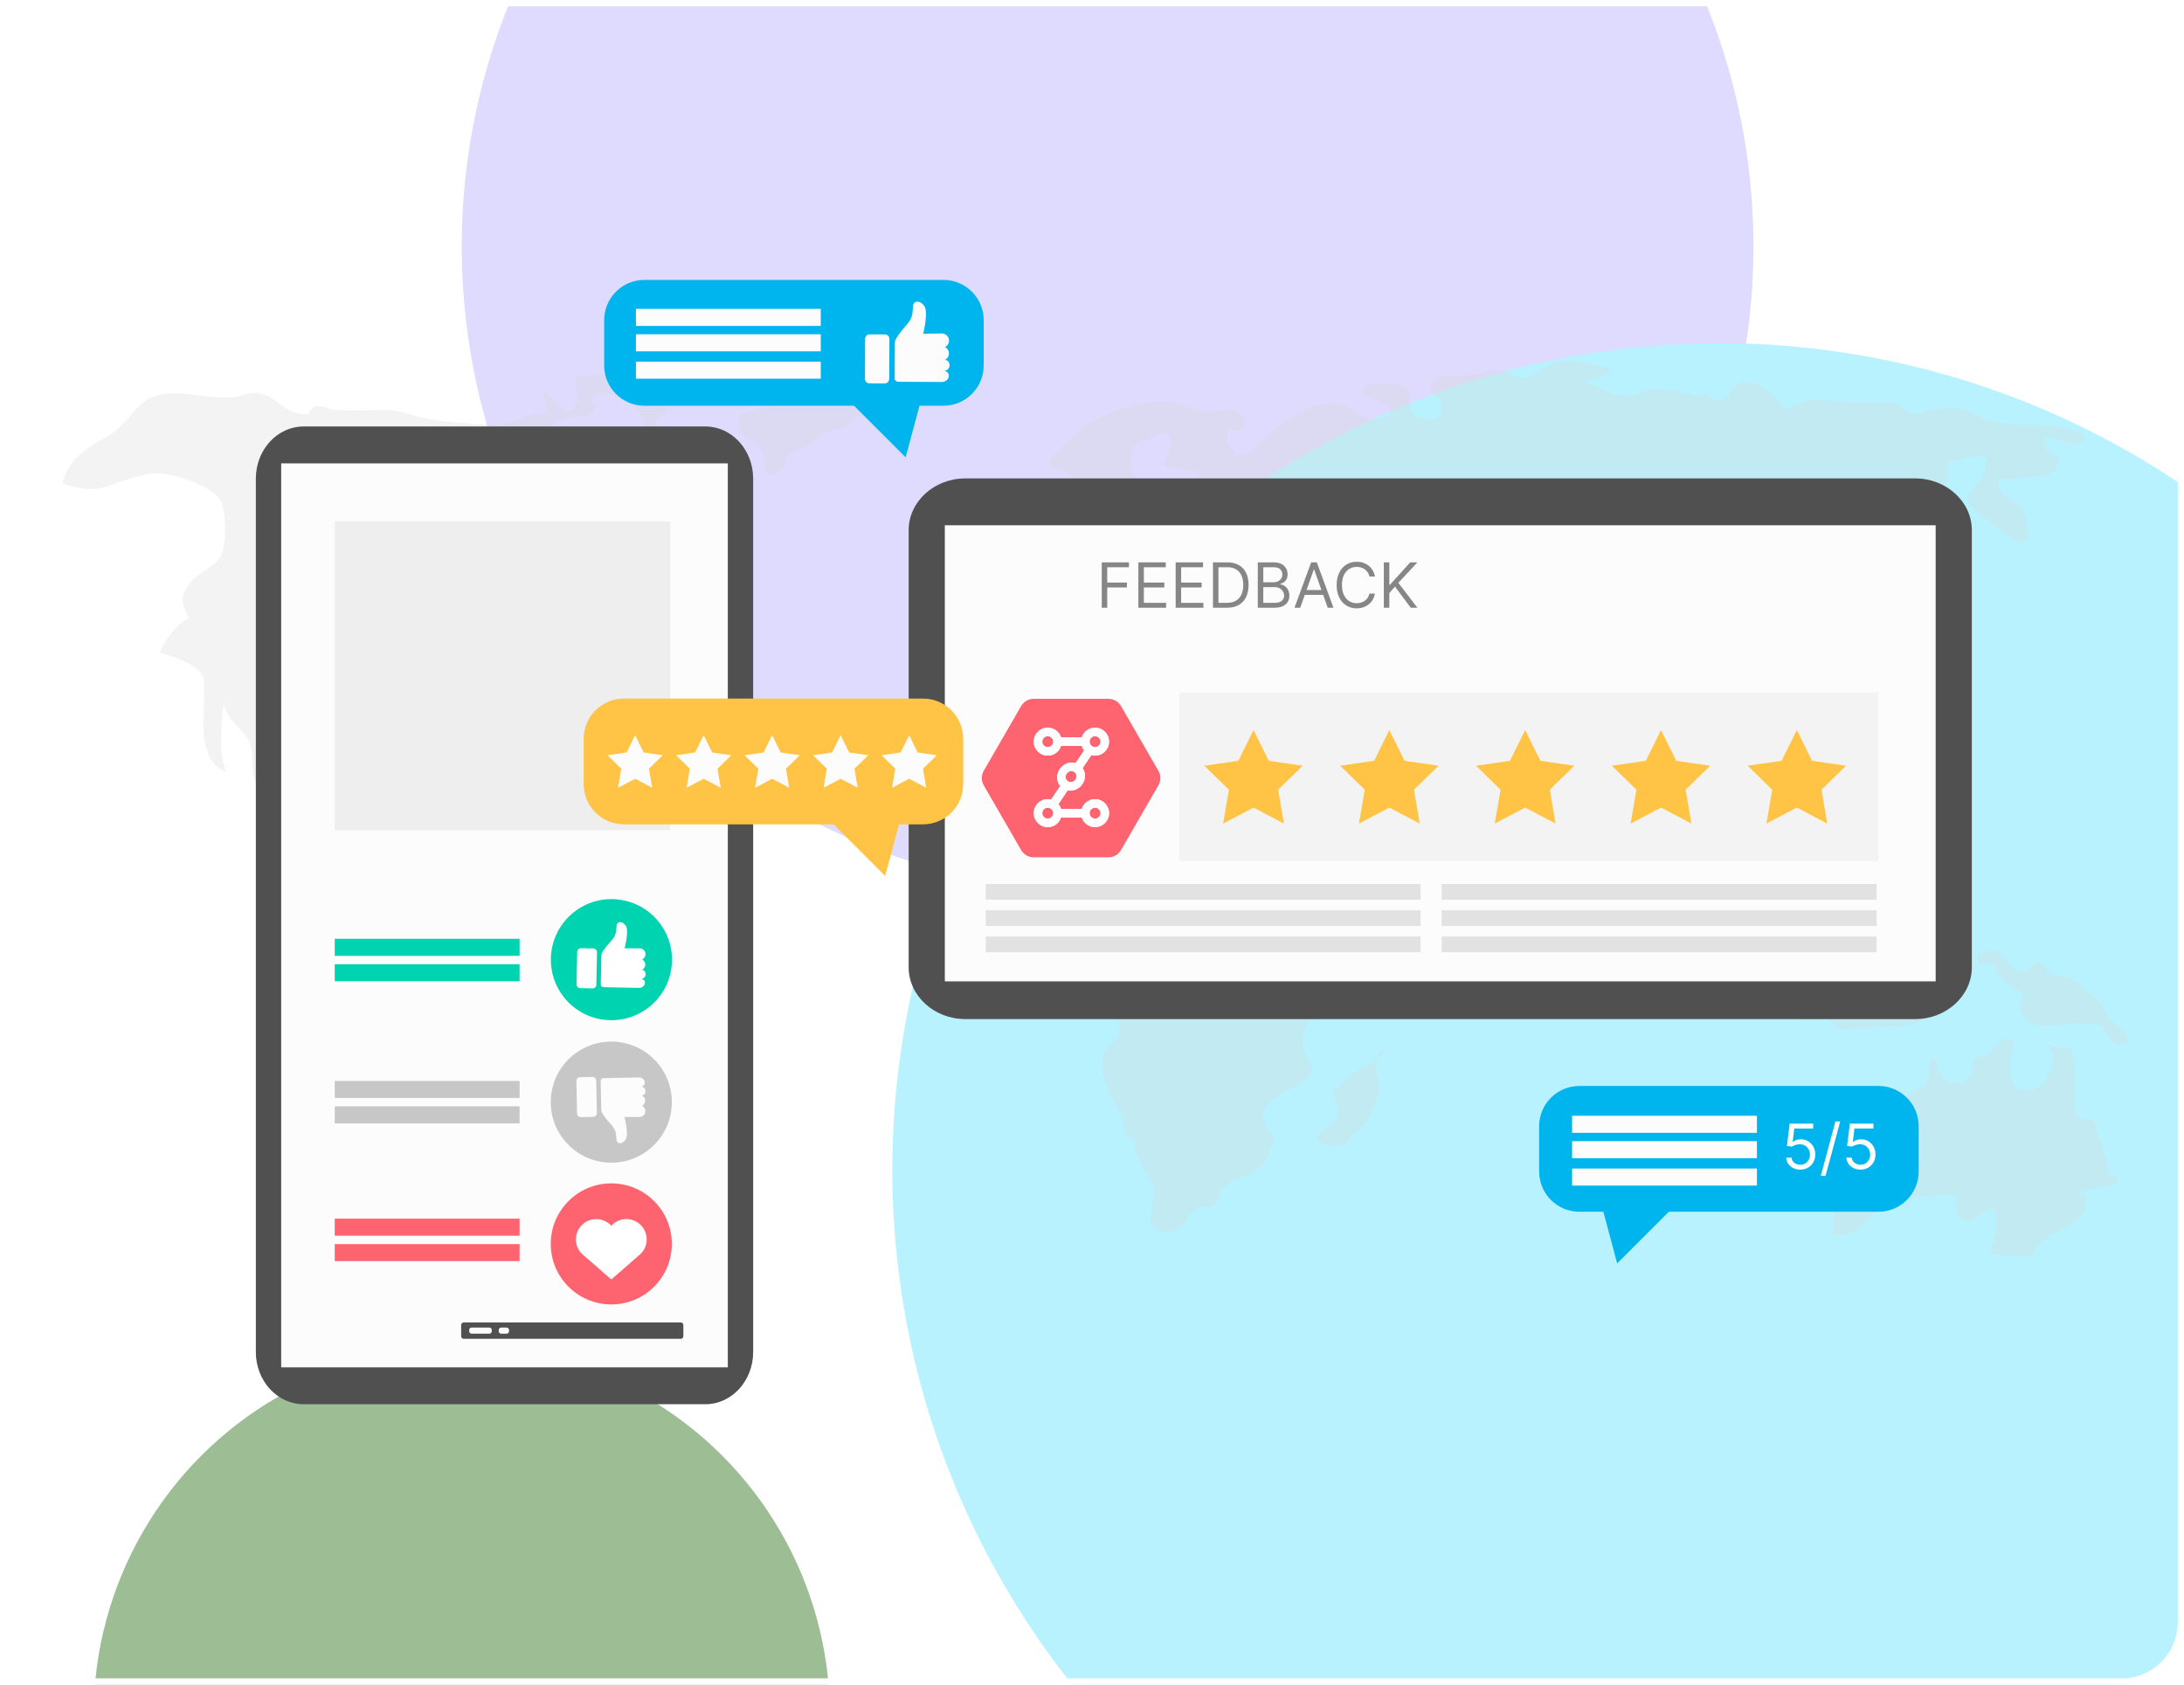 <svg width="350" height="270" viewBox="0 0 350 270" fill="none" xmlns="http://www.w3.org/2000/svg">
<g clip-path="url(#clip0_6351_3876)">
<g filter="url(#filter0_f_6351_3876)">
<circle cx="177.5" cy="39.5" r="103.5" fill="#DEDBFF"/>
</g>
<g filter="url(#filter1_f_6351_3876)">
<circle cx="275.5" cy="187.5" r="132.5" fill="#B8F2FF"/>
</g>
<g filter="url(#filter2_f_6351_3876)">
<circle cx="74" cy="275" r="59" fill="#9DBD95"/>
</g>
<g opacity="0.3">
<path d="M67.2 143.325C66.292 143.049 63.677 138.067 63.539 136.911C63.264 134.516 65.135 132.892 65.163 130.497C63.787 130.305 62.273 130.415 60.841 130.332C60.291 128.102 60.621 126.038 58.392 125.295C56.052 124.524 56.079 126.726 53.657 126.313C50.271 125.735 51.565 118.606 51.675 115.853C55.143 116.569 55.832 112.22 58.749 111.752C60.621 111.421 61.447 113.376 63.154 113.458C64.668 113.568 67.172 111.697 68.494 111.119C69.32 112.522 69.347 114.091 69.925 115.468C70.586 117.092 71.907 117.505 71.99 119.542C71.962 117.037 72.953 114.009 74.054 111.119C77.22 110.32 79.835 108.173 80.77 105.283C81.321 103.631 80.605 102.916 81.679 101.429C82.45 100.328 84.211 99.805 85.175 98.814C88.203 95.704 87.983 95.649 92.277 95.181C94.837 94.906 96.874 94.052 98.966 92.428C97.424 92.456 92.882 92.868 92.249 91.355C91.148 88.684 95.442 87.253 97.011 87.033C102.241 86.317 104.498 87.446 108.6 83.62C107.031 82.849 103.92 82.821 103.094 81.362C102.269 79.931 103.177 77.206 102.324 75.554C98.388 76.848 99.791 74.563 97.039 73.132C94.616 71.866 91.231 74.096 90.597 75.995C89.469 79.27 91.588 80.702 88.808 83.675C86.744 85.849 83.385 87.804 80.66 89.015C79.394 86.648 79.642 84.941 78.321 83.042C77.385 81.72 76.642 82.326 76.036 80.592C75.513 79.188 76.008 76.71 76.064 75.252C79.394 74.068 83.496 71.948 86.193 69.829C87.9 68.48 88.891 67.654 90.845 67.049C92.855 66.443 94.561 67.462 95.635 65.067C95.433 65.03 95.24 64.993 95.057 64.957C94.561 60.938 101.801 64.213 102.792 66.801C103.039 67.517 103.315 68.232 103.122 69.086C102.929 69.884 101.498 70.71 101.498 70.765C101.443 73.242 103.865 73.27 106.233 74.233C106.921 72.774 105.847 71.783 104.498 71.178C105.847 70.957 106.838 70.104 106.783 68.783C105.737 68.673 105.517 68.04 104.719 67.627C105.352 67.352 105.93 66.498 106.783 66.305C106.921 64.764 106.976 63.14 106.453 61.681C103.562 61.516 102.324 61.268 100.012 60.36C96.681 59.038 95.772 60.442 92.304 60.332C92.249 61.709 92.166 63.112 92.607 64.324L92.277 64.681C90.487 68.205 88.781 62.947 86.936 62.672C87.102 63.993 87.68 65.012 87.762 66.305C84.156 66.058 81.734 68.343 78.045 68.067C75.155 67.874 71.246 67.682 68.494 67.104C65.356 66.471 64.062 65.507 60.786 65.7C58.502 65.81 56.052 65.838 53.767 65.7C52.556 65.645 51.895 64.957 50.712 65.094C49.748 65.177 49.721 66.361 48.95 66.388C45.564 66.471 44.546 63.333 41.105 62.975C39.673 62.81 38.82 63.525 37.471 63.663C33.618 64.048 29.021 62.424 25.332 63.305C21.864 64.158 20.818 67.764 17.432 69.774C14.184 71.673 10.936 73.49 10 77.426C16.331 79.711 17.129 77.371 23.653 75.967C26.626 75.334 32.709 77.371 34.911 79.628C36.37 81.142 36.37 86.95 35.407 89.097C34.664 90.722 31.526 91.823 30.397 93.529C28.718 96.007 29.048 96.53 30.287 99.09C28.498 99.612 26.158 102.998 25.608 104.567C27.204 105.145 29.213 105.641 30.672 106.604C33.095 108.173 32.709 108.834 32.682 112.165C32.627 116.156 31.801 121.909 36.315 123.781C34.911 121.028 35.545 115.991 35.792 112.825C37.251 117.285 40.527 116.872 40.389 121.661C40.252 126.671 42.839 128.928 47.408 130.745C51.29 132.259 55.859 131.24 59.768 133.498C62.741 135.232 61.97 136.718 62.796 139.498C63.401 141.563 65.025 144.453 67.2 143.325Z" fill="#D8D8D8"/>
<path d="M145.155 63.663C144.769 61.764 142.182 60.635 145.568 59.424C146.944 58.928 148.155 59.286 149.504 58.956C150.99 58.626 150.385 58.736 150.743 57.442C151.045 56.313 150.715 56.148 151.954 55.405C152.449 55.102 152.917 55.157 153.468 54.744C154.073 54.276 154.294 53.616 154.954 53.368L154.128 52.873C153.468 52.873 152.559 53.038 151.926 52.845C150.99 52.57 150.605 51.882 149.559 51.854C148.733 51.827 147.88 52.129 147.027 52.184C145.182 52.322 143.586 51.772 141.879 51.882C140.2 51.992 138.714 53.038 137.007 53.203C135.465 53.368 133.814 53.671 132.245 53.533C131.171 53.451 130.291 53.148 129.217 53.038C127.951 52.9 126.96 53.533 125.749 53.561C123.271 53.616 121.097 50.946 118.537 51.001C116.775 51.028 115.178 52.184 113.334 51.854C112.261 51.661 111.765 51.056 110.609 51.166C108.93 51.304 107.636 53.01 106.095 53.506C105.131 53.809 104.058 53.368 103.122 53.726C101.938 54.166 101.278 55.185 99.901 55.405C99.241 55.515 98.442 55.405 97.754 55.433C97.534 57.855 103.149 57.084 104.553 56.919C105.957 56.781 107.031 56.038 108.187 55.708C109.591 55.267 111.022 55.57 112.591 55.57C114.325 55.57 114.986 54.552 116.527 54.221C117.243 54.056 120.519 54.084 120.932 54.772C121.757 56.176 119.06 56.341 118.234 56.424C116.913 56.561 116.142 56.534 115.261 57.607C116.362 58.708 118.702 57.745 119.968 58.626C121.262 59.507 119.996 62.975 122.253 62.865C122.253 64.764 122.198 65.397 120.739 65.893C119.17 66.443 118.454 65.728 118.399 67.93C118.317 70.985 121.372 70.242 122.143 72.719C122.528 74.04 122.693 77.949 125.171 75.417C125.859 74.729 125.501 73.82 126.354 72.995C127.29 72.141 128.859 72.114 129.85 71.343C130.869 70.517 131.061 69.636 132.465 69.168C133.539 68.811 134.557 68.865 135.465 68.398C136.484 67.847 137.09 66.773 138.218 66.416C138.989 66.14 140.035 66.416 140.833 66.195C142.292 65.81 145.485 65.397 145.155 63.663Z" fill="#D8D8D8"/>
<path d="M117.271 157.281C115.206 156.482 112.921 156.978 111.683 155.161C111.242 154.555 110.967 152.601 110.279 152.408C110.059 152.326 108.49 153.069 108.077 153.124C106.398 153.427 103.975 154.473 102.351 154.087C102.076 151.72 102.599 149.133 102.461 146.683C101.553 146.628 100.342 146.903 99.461 146.655C97.919 146.242 98.085 144.839 96.791 143.985C95.91 143.38 94.671 143.6 93.57 143.022C92.332 142.416 91.423 141.095 90.295 140.517C88.973 139.856 87.542 139.361 86.138 138.452C84.707 137.517 83.275 137.186 81.486 136.828H80.468C79.311 137.902 80.33 138.7 80.688 139.581C80.963 140.297 81.761 142.636 80 142.609C78.623 142.581 79.614 140.902 79.257 140.049C79.091 139.636 78.293 139.278 78.128 138.838C77.935 138.37 78.1 137.517 78.045 137.049C77.467 136.994 76.889 136.994 76.311 137.021C76.229 140.159 74.082 140.187 71.356 140.599C71.054 141.783 72.045 141.838 72.21 142.636C72.54 144.233 71.081 144.536 70.668 145.692C70.283 146.82 71.054 146.71 71.164 147.839C71.329 149.518 69.842 150.069 68.631 150.922C67.365 151.83 65.989 152.656 65.438 154.28C64.75 156.317 65.521 156.455 66.952 157.336C69.237 158.794 68.163 160.749 68.301 163.226C68.824 163.419 69.237 163.694 69.787 163.777C70.035 164.905 71.136 165.401 71.742 166.172C72.568 167.245 72.98 168.594 73.228 170.135C75.017 170.328 79.587 169.117 80.302 170.245C80.908 171.154 79.945 172.338 80.165 173.108C80.633 174.732 82.67 174.072 84.184 174.374C83.578 175.31 82.835 175.888 81.679 175.806C81.431 177.347 82.505 178.063 82.78 179.384C82.092 179.742 79.89 181.201 79.724 181.862C79.394 183.293 81.871 184.312 81.431 186.046C78.596 186.293 79.89 189.266 79.807 190.973C80.936 191.606 82.202 191.799 83.33 192.404C83.385 194.083 83.441 195.79 83.523 197.442C83.578 198.488 83 201.185 83.578 202.039C83.853 202.424 84.762 202.231 85.065 202.672C85.285 202.919 85.147 203.222 85.34 203.553C85.808 204.296 85.34 204.406 86.055 205.066C86.716 205.672 87.267 205.177 87.597 206.085C87.762 206.58 87.404 207.874 87.212 208.315C86.799 209.333 85.147 210.792 85.698 212.003C85.918 212.499 87.432 213.269 87.9 213.682C88.533 214.233 89.221 214.921 89.772 215.582C90.845 216.958 91.671 219.325 93.901 219.298C96.323 219.27 96.158 216.655 96.378 214.921C95.194 215.114 95.249 214.618 94.616 214.233C93.295 213.379 93.047 213.049 91.148 212.994C90.763 211.453 93.323 210.544 93.873 209.361C95.112 206.553 91.616 208.122 90.487 205.947C92.029 204.488 93.24 205.507 95.057 205.589C98.828 205.727 95.222 203.58 95.552 201.736C97.727 201.571 101.388 200.084 100.947 197.304C98.332 197.166 96.048 198.378 96.24 195.102C98.47 194.992 100.094 196.286 102.186 195.295C104.746 194.056 105.737 190.175 106.893 187.752C107.691 186.046 108.132 182.357 110.059 181.614C112.096 180.843 114.793 182.412 116.692 181.063C116.032 179.192 114.6 177.733 114.848 175.613C115.068 173.466 116.417 171.732 116.885 169.695C117.243 167.988 117.601 166.942 118.482 165.456C119.06 164.465 120.298 162.373 120.436 161.272C120.711 159.428 118.674 157.859 117.271 157.281Z" fill="#D8D8D8"/>
<path fill-rule="evenodd" clip-rule="evenodd" d="M276.539 133.388C275.08 130.442 273.593 128.736 270.73 126.836C268.171 125.157 265.005 121.441 262.417 123.726C260.463 125.432 258.151 128.13 256.609 130.222C254.077 133.608 256.527 135.287 256.224 138.838C255.729 144.343 253.664 140.187 252.838 137.737C252.123 135.59 250.278 133.938 249.425 131.874C248.517 129.589 249.177 126.616 248.929 124.194C245.434 124.744 244.112 125.322 241.635 123.258C240.617 122.432 239.433 120.643 238.194 120.23C235.827 119.404 232.992 122.735 230.404 121.469C228.835 120.725 228.835 118.083 228.477 116.294C224.403 116.266 219.339 116.651 220.027 111.119C220.045 111.119 220.054 111.109 220.054 111.091L218.843 111.366C218.77 111.421 218.715 111.476 218.678 111.532C217.247 113.376 219.008 115.027 219.917 116.789C220.632 118.11 221.293 122.184 223.22 121.661C224.789 121.221 224.816 118.083 227.046 118.138C227.404 119.762 227.266 121.937 228.67 122.845C229.193 123.175 230.377 122.845 230.982 123.175C231.588 123.506 232.193 124.359 232.551 124.882C231.23 126.396 229.331 127.194 228.175 128.763C227.624 129.534 227.652 130.525 226.661 131.323C224.844 132.837 222.422 132.892 220.385 133.911C218.705 134.736 217.054 137.351 215.127 137.049C214.925 137.03 214.732 136.984 214.549 136.911C214.641 137.058 214.732 137.195 214.824 137.324C217.302 140.489 220.302 138.15 223.44 138.673C223.55 140.847 223.743 142.471 222.091 144.04C220.054 145.995 217.632 146.463 216.201 148.912C215.402 150.289 215.127 151.693 213.998 152.821C213.255 153.564 212.319 153.62 211.549 154.225C210.117 155.326 209.457 156.592 208.328 158.051C207.42 157.418 207.144 156.482 206.016 156.647C205.025 156.758 203.869 158.85 204.227 159.703C204.915 161.382 207.062 160.501 208.356 160.749C209.264 160.942 209.925 161.767 210.888 161.877C209.512 163.832 208.218 165.869 208.961 168.319C209.704 170.631 211.576 171.374 208.741 173.439C207.309 174.485 203.07 176.191 202.465 178.146C202.135 179.247 203.428 181.669 204.282 182.192C203.291 184.807 203.373 186.348 200.841 187.917C199.299 188.853 197.483 188.936 196.216 190.202C195.308 191.111 195.556 192.184 195.033 192.817C194.234 193.781 193.849 193.12 192.473 193.478C190.243 194.056 190.628 195.735 189.17 196.836C187.903 197.799 185.371 197.689 184.628 196.203C183.94 194.799 185.068 192.322 184.875 190.78C184.49 188 181.517 185.715 181.93 182.715C180.031 182.412 180.251 180.761 179.893 179.439C179.425 177.705 179.067 177.512 178.159 176.164C177.361 174.98 177.498 174.677 177.03 173.191C176.452 171.236 176.507 171.704 176.7 170.025C176.92 168.071 177.168 168.264 178.269 167.025C179.7 165.401 179.508 166.337 179.398 164.382C179.205 161.465 176.673 159.951 173.892 160.006C174.25 156.895 172.764 158.161 171.085 156.51C169.378 154.831 171.277 153.785 173.287 153.097C172.433 152.656 171.415 152.161 170.617 151.5C171.443 149.876 174.223 146.986 173.562 145.114C172.901 143.325 169.598 142.251 167.974 142.031C163.735 141.453 162.249 146.215 157.789 145.885C153.523 145.582 149.339 142.499 147.109 139.03C145.733 136.883 146.504 134.434 145.32 132.121C145.237 131.984 144.412 132.011 144.219 131.681C144.136 131.571 144.054 130.607 144.191 130.717C143.668 130.277 143.393 129.644 142.237 129.369C142.787 128.57 145.292 127.001 145.32 125.955C145.375 124.331 143.971 124.937 143.778 123.726C143.503 122.212 146.146 120.312 147.164 119.624C148.816 118.496 150.935 117.863 152.036 116.073C152.587 115.193 152.614 113.651 153.165 112.633C153.743 111.532 154.046 111.834 154.404 110.596C154.624 109.797 154.073 108.669 154.541 107.926C155.477 106.522 157.321 107.292 158.643 106.632C159.441 106.219 159.771 105.448 160.459 105.008C162.607 103.714 165.497 104.32 167.864 104.54C168.8 104.65 170.397 105.145 171.387 104.788C172.076 104.54 172.296 103.466 173.067 103.356C174.828 103.108 174.746 105.613 176.7 105.256C176.562 106.577 174.828 107.375 174.993 108.614C175.131 109.632 178.572 111.229 179.425 111.532C181.325 112.165 185.756 112.055 187.133 110.706C184.875 109.797 187.38 106.962 189.307 107.513C190.023 115.358 199.299 110.843 203.593 108.834L203.373 109.742C203.814 108.559 204.144 106.935 203.593 105.668C203.125 104.567 203.896 104.788 202.52 104.32C201.336 103.907 199.575 104.898 198.391 105.008C197.07 105.145 193.959 105.503 192.831 104.76C191.619 103.989 191.84 102.09 191.619 100.521C189.638 100.438 185.426 101.539 187.903 104.292C184.49 104.65 184.875 101.347 184.022 99.062C183.499 97.631 181.435 94.74 180.141 93.805C176.783 91.437 177.003 94.768 178.269 96.64C179.893 99.062 179.866 100.356 180.554 103.136C180.141 102.64 179.288 102.31 178.957 101.897C178.544 101.347 178.847 100.576 178.324 99.888C177.361 98.677 176.287 98.594 175.159 97.796C174.03 96.97 169.103 92.125 169.295 97.245C165.084 95.869 165.166 102.007 161.891 103.466C159.276 104.65 156.551 105.779 153.908 103.879C153.89 103.732 153.908 103.595 153.963 103.466C155.752 102.943 156.193 101.264 156.193 99.64C156.193 98.759 155.532 98.511 155.67 97.768C155.807 97.053 156.688 96.117 157.101 95.511C158.34 96.337 160.102 99.117 162.056 98.016C163.102 97.466 164.313 93.915 164.065 92.841C163.46 92.758 162.937 92.208 162.304 92.153C161.781 90.061 163.46 90.639 164.286 89.786C164.946 89.07 164.864 88.106 165.607 87.336C167.148 85.712 171.057 84.996 173.122 84.445C174.663 84.06 176.15 83.207 177.636 83.097C180.361 82.931 181.49 84.693 183.747 82.188C184.93 80.895 185.536 78.28 187.353 77.894C187.738 77.812 188.124 77.839 188.454 77.894C188.417 77.913 188.417 77.913 188.454 77.894C188.582 77.876 188.711 77.867 188.839 77.867C189.335 77.784 190.188 77.674 191.179 77.564C191.197 77.546 191.216 77.527 191.234 77.509C194.785 74.701 187.38 75.527 186.472 74.536C186.83 73.6 188.179 71.013 187.38 69.994C186.307 68.618 185.288 69.994 184.132 70.462C182.728 71.068 182.343 70.434 181.545 72.086C181.352 72.472 181.187 74.591 181.242 74.976C181.6 76.958 185.096 79.683 180.389 79.491C178.407 79.408 175.544 78.858 173.755 78.197C172.544 77.757 171.966 76.408 171.112 75.885C170.369 75.417 168.332 75.499 168.139 74.288C167.947 73.325 173.452 68.287 174.581 67.709C178.214 65.81 182.976 64.131 187.16 64.351C189.417 64.489 191.344 65.865 193.491 65.948C194.868 66.03 195.886 65.37 197.262 65.7C198.501 65.975 200.4 67.021 199.272 68.535C198.529 69.554 197.813 68.673 196.657 68.7C196.354 69.801 197.015 72.169 198.198 72.692C199.932 73.462 201.529 71.398 202.685 70.269C203.704 69.251 204.474 68.37 205.685 67.654C206.897 66.939 208.768 66.746 209.291 65.315C210.998 64.847 213.173 64.406 214.962 64.819C216.476 65.15 216.09 65.37 217.384 66.168C219.311 67.379 220.302 67.572 222.532 66.581C223.468 63.415 218.568 64.819 218.32 62.507C218.155 61.268 222.972 61.433 224.101 61.654C227.101 62.259 225.339 63.58 226.22 65.728C226.991 67.572 229.358 67.407 230.872 66.581C230.955 64.792 231.092 63.608 229.138 62.92C229.221 59.892 232.028 60.085 234.313 60.085C236.432 60.085 238.112 59.534 240.121 59.396C241.828 59.259 242.378 60.387 243.81 60.553C245.874 60.828 248.186 57.91 250.609 57.827C252.866 57.717 256.086 58.543 258.206 59.149C257.49 60.36 255.04 60.773 253.719 61.158C255.563 61.709 257.215 62.782 259.142 63.25C261.95 63.911 262.748 62.534 265.418 62.342C267.565 62.177 270.4 63.223 272.437 63.47C272.74 63.525 273.153 63.03 273.758 63.167C274.171 63.223 274.254 64.021 274.722 64.048C275.548 64.076 275.327 64.269 276.016 64.048C277.199 63.663 277.557 61.488 279.346 61.186C281.686 60.8 284.989 63.663 285.98 65.535C287.797 64.957 289.421 64.103 290.99 64.103C291.761 64.076 292.917 64.296 293.798 64.324C296.605 64.351 299.11 64.269 301.78 64.599C302.441 64.681 303.212 64.434 303.845 64.626C304.726 64.902 305.166 65.948 305.992 66.195C306.928 66.471 308.414 65.92 309.488 65.728C312.02 65.232 313.919 65.177 316.259 66.333C320.581 68.535 325.453 67.957 330.243 68.425C331.536 68.563 336.023 69.967 333.188 71.123C331.894 71.673 329.444 69.994 327.793 70.269C327.462 71.921 328.481 73.242 330.215 72.967C329.857 75.637 328.839 76.298 326.306 76.325C324.38 76.353 322.122 77.013 320.361 76.821C319.728 78.995 321.434 79.353 322.755 80.427C323.829 81.308 324.104 81.335 324.6 82.821C325.481 85.409 325.068 88.354 322.177 86.042C320.663 84.803 315.351 81.748 315.323 79.931C315.323 79.188 317.057 77.371 317.443 76.656C318.159 75.334 318.324 74.894 318.241 73.215C316.232 72.912 314.305 73.903 312.268 73.875C312.075 74.756 312.323 76.27 311.965 77.041C310.479 80.289 308.332 78.059 306.102 77.234C304.698 76.711 304.368 76.793 303.047 77.454C302.524 77.701 302.166 78.362 301.588 78.582C301.147 78.775 300.349 78.61 299.991 78.803C298.973 79.381 298.064 79.133 298.642 81.087C298.89 81.858 300.101 83.207 300.955 83.565C303.487 84.638 305.496 82.519 307.643 84.693C309.983 87.088 311.194 95.731 308.359 97.603C306.267 98.98 302.716 97.796 303.625 102.09C304.175 104.815 307.313 105.338 309.515 106.577C308.442 109.632 300.597 102.998 299.083 102.09C297.266 101.016 295.614 99.998 294.155 101.347C292.504 102.861 292.449 105.421 294.568 105.008C295.614 104.815 296.743 102.393 298.119 104.072C298.752 104.815 298.092 107.127 297.982 108.036C297.404 111.972 297.128 113.073 299.991 115.826C301.478 117.285 302.056 117.202 300.927 119.156C300.019 120.698 297.514 122.377 296.11 123.368C294.816 124.249 294.266 123.836 293.247 125.46C292.642 126.451 292.449 127.8 291.871 128.846C291.485 127.167 289.256 123.34 287.356 124.001C284.686 124.964 287.081 129.479 287.935 131.02C289.173 133.195 292.394 133.277 292.339 135.7C292.256 138.37 289.586 139.829 288.127 142.003C285.953 141.425 284.329 140.71 283.283 138.645C282.594 137.269 282.594 134.406 280.172 135.039C279.319 137.709 278.741 139.994 278.163 142.664C277.777 140.765 279.704 138.673 279.016 136.801C278.631 135.645 277.144 134.626 276.539 133.388ZM212.677 133.443C212.595 132.81 212.512 132.204 212.402 131.681C212.017 129.699 211.879 128.185 210.448 126.644C209.952 126.121 209.099 126.01 208.576 125.432C207.86 124.662 207.722 123.395 207.172 122.542C206.208 121.138 204.97 119.982 204.006 118.523C203.263 117.367 202.272 115 200.923 114.725C200.813 118 201.942 119.211 203.318 121.964C204.75 124.882 205.823 127.662 208.273 130.112C209.594 131.433 211.549 132.314 212.677 133.443Z" fill="#D8D8D8"/>
<path d="M214.659 173.907C212.319 175.888 214.246 175.448 214.411 177.925C214.549 180.293 211.851 180.54 210.998 182.412C211.714 184.091 214.026 183.596 215.512 183.541C216.256 182.027 217.797 181.421 218.733 180.1C219.531 178.971 220.357 177.155 220.825 175.833C221.513 173.824 220.33 171.787 220.522 169.998C219.889 170.438 219.586 170.411 218.705 170.851C217.192 171.622 215.925 172.833 214.659 173.907Z" fill="#D8D8D8"/>
<path d="M220.522 169.998C220.614 169.943 220.715 169.869 220.825 169.778C221.486 169.282 221.568 168.566 222.339 168.209L220.99 168.649C220.715 169.089 220.578 169.53 220.522 169.998Z" fill="#D8D8D8"/>
<path d="M337.702 186.431C337.262 185.11 337.207 184.229 336.546 182.825C336.271 182.192 336.106 180.265 335.61 179.77C334.812 178.971 333.546 179.797 332.775 178.531C332.197 177.567 332.665 174.209 332.555 173.273C332.39 171.677 332.61 169.337 331.839 167.961C330.628 168.071 329.417 167.713 328.233 167.52H327.765C330.325 168.511 328.398 173.741 326.196 174.485C320.746 176.301 322.095 169.199 322.783 166.667C320.058 166.172 320.306 167.685 318.682 168.842C318.076 169.282 316.865 169.007 316.314 169.833C315.764 170.631 316.369 171.622 315.626 172.558C313.919 174.705 311.717 173.411 310.616 171.594C310.313 171.126 310.699 169.612 309.708 169.75C308.965 169.86 309.267 172.558 308.855 173.191C307.588 175.228 303.927 176.026 302.138 177.705C301.505 178.311 300.954 179.302 300.184 179.66C299.22 180.127 297.899 179.659 296.963 180.43C294.954 182.027 295.064 184.862 295.257 186.954C295.614 190.725 293.467 193.946 293.715 197.744C297.514 199.203 299.441 194.028 302.909 192.872C306.019 191.854 310.203 191.413 313.534 191.468C313.121 193.147 313.259 195.68 315.406 195.707C317.03 195.735 317.828 193.285 319.838 193.753C320.003 196.01 319.838 198.708 318.819 200.8C320.251 201.46 321.269 201.24 322.783 201.185C323.444 201.13 324.958 201.488 325.508 201.185C326.141 200.855 326.031 200.194 326.499 199.781C326.912 199.424 327.242 199.093 327.765 198.653C330.463 196.285 334.922 196.148 334.289 191.551C334.014 191.496 333.656 191.386 333.353 191.386C334.344 189.872 339.189 191.083 339.519 188.551C337.73 188.771 338.06 187.532 337.702 186.431Z" fill="#D8D8D8"/>
<path d="M293.467 156.757C294.624 157.776 296.963 157.473 298.34 157.473C300.129 157.473 301.313 156.895 301.588 154.886C301.725 153.785 301.175 153.014 302.248 152.161C303.349 151.307 304.258 151.583 303.239 149.903C302.771 149.16 301.808 148.279 302.331 147.178C302.992 145.857 304.093 147.013 305.084 146.655L305.524 146.187C304.533 146.6 302.909 146.325 302.248 145.279C301.698 144.343 301.946 143.71 300.459 143.958C300.624 146.16 296.633 145.692 295.67 147.096C295.119 147.866 295.312 148.83 294.844 149.628C294.101 150.784 293.027 150.316 291.898 150.729C291.733 151.197 290.825 151.968 291.1 152.518C291.348 153.014 292.339 152.986 292.669 153.647C293.22 154.748 292.532 155.877 293.467 156.757Z" fill="#D8D8D8"/>
<path d="M289.724 160.666C289.779 159.4 290.109 159.317 289.201 158.299C288.54 157.556 287.494 156.675 287.164 155.574C286.668 154.032 286.834 153.427 285.32 152.518C284.219 151.83 284.053 151.445 283.2 150.399C282.567 149.628 281.769 149.16 280.943 148.555C280.227 148.032 279.897 147.398 279.346 146.655C278.631 145.664 278.328 145.747 277.089 145.747L276.539 144.839C276.016 145.747 278.108 148.692 278.521 149.711C279.291 151.693 280.64 152.904 281.796 154.693C282.292 155.436 282.677 156.29 283.173 157.06C283.806 158.079 284.631 158.492 285.677 159.07C287.439 160.061 287.302 163.969 290.054 163.556C289.999 162.621 289.696 161.63 289.724 160.666Z" fill="#D8D8D8"/>
<path d="M299.854 164.602C301.23 164.465 308.662 164.933 308.469 162.593C306.185 162.345 304.588 161.354 302.248 161.217C299.083 161.024 296.963 163.804 293.578 162.566L293.11 162.345C291.926 163.336 294.569 164.713 295.367 164.823C296.853 165.043 298.477 164.74 299.854 164.602Z" fill="#D8D8D8"/>
<path d="M312.185 148.472C311.772 147.288 310.781 146.903 309.46 147.096C308.855 147.178 308.387 147.481 307.781 147.454C306.983 147.398 306.377 146.875 305.524 146.986L305.414 147.096C306.597 148.389 308.111 148.389 309.818 148.582C309.543 149.105 309.02 148.83 308.469 148.912C307.616 149.023 307.093 149.38 306.487 150.013C307.341 150.096 308.359 150.013 309.24 150.069C308.607 151.032 307.396 151.197 307.093 152.518C306.928 153.344 307.093 154.473 307.12 155.299C307.726 155.078 308.387 154.693 308.689 154.142C309.102 153.399 308.745 152.821 309.708 152.408C311.415 151.665 312.13 153.647 312.103 154.968C312.681 154.06 311.883 151.913 312.075 150.702C312.213 149.876 312.516 149.325 312.185 148.472Z" fill="#D8D8D8"/>
<path d="M339.96 164.933C338.996 164.024 338.391 163.749 337.675 162.538C337.124 161.575 336.491 160.474 335.638 159.758C334.84 159.097 333.656 158.739 333.408 157.611C332.583 157.308 331.784 156.785 330.959 156.592C330.243 156.4 329.059 156.482 328.426 156.014C327.793 155.574 327.655 154.28 326.747 154.225C325.921 154.142 325.426 155.326 324.655 155.629C322.838 156.345 321.82 154.197 320.829 153.096C319.7 151.803 318.929 152.271 317.691 152.739C317.553 152.766 317.168 152.904 316.948 152.876C316.92 153.454 316.92 154.06 316.948 154.638C317.581 154.693 318.737 154.39 319.315 154.665C320.086 155.023 319.838 155.464 319.893 156.234C320.884 156.152 321.021 157.225 321.682 157.748C322.205 158.161 323.609 158.877 324.27 159.07C323.692 160.721 323.306 162.263 324.958 163.584C326.609 164.933 329.445 164.327 331.289 164.162C332.693 164.024 334.152 164.135 335.583 164.162C336.656 164.162 336.436 163.997 337.124 164.988C337.592 165.621 338.281 166.997 339.051 167.3C339.519 167.465 340.455 167.328 340.951 167.3C341.171 166.282 340.62 165.566 339.96 164.933Z" fill="#D8D8D8"/>
</g>
<path d="M306.926 76.677H154.691C149.701 76.677 145.618 80.41 145.618 84.973V155.033C145.618 159.597 149.701 163.33 154.691 163.33H306.926C311.917 163.33 316 159.596 316 155.033V84.973C316 80.41 311.917 76.677 306.926 76.677Z" fill="#505050"/>
<path d="M310.203 84.188H151.415V157.281H310.203V84.188Z" fill="#FCFCFC"/>
<path d="M227.666 141.681H157.968V144.202H227.666V141.681Z" fill="#E2E2E2"/>
<path d="M227.666 145.889H157.968V148.409H227.666V145.889Z" fill="#E2E2E2"/>
<path d="M227.666 150.095H157.968V152.616H227.666V150.095Z" fill="#E2E2E2"/>
<path d="M300.736 141.681H231.038V144.202H300.736V141.681Z" fill="#E2E2E2"/>
<path d="M300.736 145.889H231.038V148.409H300.736V145.889Z" fill="#E2E2E2"/>
<path d="M300.736 150.095H231.038V152.616H300.736V150.095Z" fill="#E2E2E2"/>
<path fill-rule="evenodd" clip-rule="evenodd" d="M157.654 123.534C157.236 124.257 157.236 125.148 157.654 125.871L163.638 136.236C164.055 136.959 164.827 137.404 165.661 137.404L177.63 137.404C178.465 137.404 179.236 136.959 179.653 136.236L185.638 125.871C186.055 125.148 186.055 124.257 185.638 123.534L179.653 113.169C179.236 112.446 178.465 112.001 177.63 112.001H165.661C164.827 112.001 164.055 112.446 163.638 113.169L157.654 123.534ZM170.037 119.559C169.746 120.457 168.902 121.106 167.907 121.106C166.67 121.106 165.667 120.103 165.667 118.866C165.667 117.63 166.67 116.627 167.907 116.627C168.905 116.627 169.75 117.28 170.04 118.182H173.357C173.646 117.28 174.492 116.627 175.49 116.627C176.727 116.627 177.729 117.63 177.729 118.867C177.729 120.103 176.727 121.106 175.49 121.106C175.282 121.106 175.081 121.078 174.89 121.025L173.494 123.107C173.999 123.835 174.014 124.859 173.456 125.676C172.907 126.481 171.96 126.852 171.097 126.68L169.619 128.883C169.805 129.102 169.949 129.358 170.039 129.638H173.358C173.648 128.738 174.493 128.087 175.49 128.087C176.727 128.087 177.729 129.09 177.729 130.326C177.729 131.563 176.727 132.566 175.49 132.566C174.493 132.566 173.648 131.915 173.358 131.015H170.039C169.748 131.915 168.904 132.566 167.907 132.566C166.67 132.566 165.668 131.563 165.668 130.326C165.668 129.09 166.67 128.087 167.907 128.087C168.095 128.087 168.277 128.11 168.451 128.153L169.91 125.978C169.297 125.246 169.238 124.135 169.834 123.261C170.423 122.398 171.467 122.034 172.376 122.302L173.741 120.266C173.574 120.058 173.443 119.819 173.359 119.559H170.037ZM168.784 118.867C168.784 119.351 168.391 119.744 167.906 119.744C167.422 119.744 167.029 119.351 167.029 118.867C167.029 118.382 167.422 117.989 167.906 117.989C168.391 117.989 168.784 118.382 168.784 118.867ZM172.355 124.942C172.074 125.353 171.529 125.475 171.137 125.214C170.745 124.952 170.655 124.407 170.935 123.995C171.216 123.584 171.762 123.462 172.154 123.723C172.546 123.985 172.636 124.53 172.355 124.942ZM175.489 119.744C175.974 119.744 176.367 119.351 176.367 118.867C176.367 118.382 175.974 117.989 175.489 117.989C175.005 117.989 174.612 118.382 174.612 118.867C174.612 119.351 175.005 119.744 175.489 119.744ZM168.784 130.327C168.784 130.811 168.391 131.204 167.907 131.204C167.422 131.204 167.029 130.811 167.029 130.327C167.029 129.842 167.422 129.449 167.907 129.449C168.391 129.449 168.784 129.842 168.784 130.327ZM175.489 131.204C175.974 131.204 176.367 130.811 176.367 130.327C176.367 129.842 175.974 129.449 175.489 129.449C175.005 129.449 174.612 129.842 174.612 130.327C174.612 130.811 175.005 131.204 175.489 131.204Z" fill="#FD646F"/>
<path fill-rule="evenodd" clip-rule="evenodd" d="M167.907 121.106C168.902 121.106 169.746 120.457 170.037 119.559H173.359C173.444 119.819 173.574 120.058 173.741 120.266L172.376 122.302C171.467 122.035 170.423 122.398 169.834 123.261C169.238 124.135 169.297 125.246 169.91 125.978L168.451 128.154C168.277 128.11 168.095 128.087 167.907 128.087C166.67 128.087 165.668 129.09 165.668 130.327C165.668 131.564 166.67 132.566 167.907 132.566C168.904 132.566 169.749 131.915 170.039 131.015H173.358C173.648 131.915 174.493 132.566 175.49 132.566C176.727 132.566 177.729 131.564 177.729 130.327C177.729 129.09 176.727 128.087 175.49 128.087C174.493 128.087 173.648 128.738 173.358 129.638H170.039C169.949 129.358 169.805 129.103 169.62 128.883L171.097 126.68C171.96 126.852 172.907 126.481 173.457 125.676C174.014 124.859 173.999 123.835 173.494 123.107L174.89 121.025C175.081 121.078 175.282 121.106 175.49 121.106C176.727 121.106 177.729 120.104 177.729 118.867C177.729 117.63 176.727 116.627 175.49 116.627C174.492 116.627 173.646 117.28 173.357 118.182H170.04C169.751 117.28 168.905 116.627 167.907 116.627C166.67 116.627 165.667 117.63 165.667 118.867C165.667 120.104 166.67 121.106 167.907 121.106ZM167.907 119.745C168.391 119.745 168.784 119.352 168.784 118.867C168.784 118.383 168.391 117.99 167.907 117.99C167.422 117.99 167.029 118.383 167.029 118.867C167.029 119.352 167.422 119.745 167.907 119.745ZM171.137 125.214C171.529 125.475 172.074 125.353 172.355 124.942C172.636 124.53 172.546 123.985 172.154 123.724C171.762 123.462 171.216 123.584 170.936 123.996C170.655 124.407 170.745 124.953 171.137 125.214ZM176.367 118.867C176.367 119.352 175.974 119.745 175.489 119.745C175.005 119.745 174.612 119.352 174.612 118.867C174.612 118.382 175.005 117.989 175.489 117.989C175.974 117.989 176.367 118.382 176.367 118.867ZM167.907 131.205C168.392 131.205 168.784 130.812 168.784 130.327C168.784 129.842 168.392 129.449 167.907 129.449C167.422 129.449 167.029 129.842 167.029 130.327C167.029 130.812 167.422 131.205 167.907 131.205ZM176.367 130.327C176.367 130.812 175.974 131.205 175.489 131.205C175.005 131.205 174.612 130.812 174.612 130.327C174.612 129.842 175.005 129.449 175.489 129.449C175.974 129.449 176.367 129.842 176.367 130.327Z" fill="white"/>
<path d="M301 111H189V138H301V111Z" fill="#F3F3F3"/>
<path d="M200.884 117L203.32 121.936L208.768 122.728L204.826 126.57L205.756 131.996L200.884 129.434L196.012 131.996L196.942 126.57L193 122.728L198.448 121.936L200.884 117Z" fill="#FFC345"/>
<path d="M222.652 117L225.087 121.936L230.535 122.728L226.593 126.57L227.524 131.996L222.652 129.434L217.779 131.996L218.709 126.57L214.768 122.728L220.215 121.936L222.652 117Z" fill="#FFC345"/>
<path d="M244.419 117L246.855 121.936L252.303 122.728L248.361 126.57L249.291 131.996L244.419 129.434L239.547 131.996L240.477 126.57L236.535 122.728L241.983 121.936L244.419 117Z" fill="#FFC345"/>
<path d="M266.187 117L268.623 121.936L274.07 122.728L270.129 126.57L271.059 131.996L266.187 129.434L261.314 131.996L262.245 126.57L258.303 122.728L263.751 121.936L266.187 117Z" fill="#FFC345"/>
<path d="M287.954 117L290.39 121.936L295.838 122.728L291.896 126.57L292.826 131.996L287.954 129.434L283.082 131.996L284.012 126.57L280.07 122.728L285.518 121.936L287.954 117Z" fill="#FFC345"/>
<path d="M176.56 97.404V90.131H180.921V90.912H177.441V93.37H180.594V94.151H177.441V97.404H176.56ZM182.429 97.404V90.131H186.819V90.912H183.31V93.37H186.591V94.151H183.31V96.623H186.875V97.404H182.429ZM188.406 97.404V90.131H192.795V90.912H189.287V93.37H192.568V94.151H189.287V96.623H192.852V97.404H188.406ZM196.627 97.404H194.383V90.131H196.726C197.432 90.131 198.035 90.277 198.537 90.568C199.039 90.857 199.424 91.272 199.691 91.814C199.959 92.354 200.093 93.001 200.093 93.753C200.093 94.511 199.958 95.163 199.688 95.71C199.418 96.254 199.025 96.674 198.509 96.967C197.993 97.258 197.365 97.404 196.627 97.404ZM195.263 96.623H196.57C197.171 96.623 197.67 96.507 198.065 96.275C198.46 96.043 198.755 95.712 198.949 95.284C199.143 94.855 199.24 94.345 199.24 93.753C199.24 93.166 199.145 92.661 198.953 92.237C198.761 91.811 198.475 91.484 198.093 91.257C197.712 91.027 197.238 90.912 196.669 90.912H195.263V96.623ZM201.57 97.404V90.131H204.113C204.619 90.131 205.037 90.219 205.366 90.394C205.695 90.567 205.94 90.8 206.101 91.094C206.262 91.385 206.343 91.708 206.343 92.063C206.343 92.376 206.287 92.633 206.176 92.837C206.067 93.041 205.923 93.202 205.743 93.32C205.565 93.438 205.372 93.526 205.164 93.583V93.654C205.386 93.668 205.61 93.746 205.835 93.888C206.06 94.03 206.248 94.234 206.4 94.499C206.551 94.764 206.627 95.088 206.627 95.472C206.627 95.837 206.544 96.165 206.378 96.456C206.213 96.747 205.951 96.978 205.593 97.148C205.236 97.319 204.771 97.404 204.198 97.404H201.57ZM202.451 96.623H204.198C204.773 96.623 205.182 96.511 205.423 96.289C205.667 96.064 205.789 95.792 205.789 95.472C205.789 95.226 205.726 94.999 205.601 94.79C205.475 94.579 205.296 94.411 205.064 94.286C204.832 94.158 204.558 94.094 204.24 94.094H202.451V96.623ZM202.451 93.327H204.084C204.349 93.327 204.588 93.275 204.802 93.171C205.017 93.067 205.187 92.92 205.313 92.731C205.441 92.541 205.505 92.319 205.505 92.063C205.505 91.743 205.393 91.472 205.171 91.25C204.948 91.025 204.596 90.912 204.113 90.912H202.451V93.327ZM208.372 97.404H207.449L210.119 90.131H211.028L213.699 97.404H212.776L210.602 91.282H210.546L208.372 97.404ZM208.713 94.563H212.435V95.344H208.713V94.563ZM220.342 92.404H219.462C219.409 92.151 219.318 91.928 219.188 91.736C219.06 91.544 218.904 91.383 218.719 91.253C218.537 91.121 218.335 91.021 218.112 90.955C217.89 90.889 217.658 90.856 217.416 90.856C216.976 90.856 216.577 90.967 216.219 91.189C215.864 91.412 215.581 91.74 215.371 92.173C215.162 92.606 215.058 93.138 215.058 93.767C215.058 94.397 215.162 94.929 215.371 95.362C215.581 95.795 215.864 96.123 216.219 96.346C216.577 96.568 216.976 96.679 217.416 96.679C217.658 96.679 217.89 96.646 218.112 96.58C218.335 96.514 218.537 96.415 218.719 96.285C218.904 96.153 219.06 95.99 219.188 95.799C219.318 95.605 219.409 95.382 219.462 95.131H220.342C220.276 95.503 220.155 95.835 219.98 96.129C219.805 96.423 219.587 96.672 219.327 96.878C219.066 97.082 218.774 97.237 218.449 97.344C218.127 97.45 217.783 97.503 217.416 97.503C216.796 97.503 216.244 97.352 215.761 97.049C215.278 96.746 214.898 96.315 214.621 95.756C214.344 95.197 214.206 94.535 214.206 93.767C214.206 93.001 214.344 92.338 214.621 91.779C214.898 91.22 215.278 90.789 215.761 90.486C216.244 90.183 216.796 90.032 217.416 90.032C217.783 90.032 218.127 90.085 218.449 90.192C218.774 90.298 219.066 90.454 219.327 90.66C219.587 90.864 219.805 91.112 219.98 91.406C220.155 91.697 220.276 92.03 220.342 92.404ZM221.765 97.404V90.131H222.646V93.739H222.731L225.998 90.131H227.149L224.095 93.412L227.149 97.404H226.084L223.555 94.023L222.646 95.046V97.404H221.765Z" fill="#868686"/>
<path d="M41 76.697V216.714C41 221.304 44.434 225.059 48.631 225.059H113.067C117.264 225.059 120.698 221.303 120.698 216.714V76.697C120.698 72.107 117.264 68.352 113.067 68.352H48.631C44.434 68.352 41 72.108 41 76.697Z" fill="#505050"/>
<path d="M45.062 74.264L45.062 219.148H116.637L116.637 74.264H45.062Z" fill="#FCFCFC"/>
<path d="M107.423 83.571H53.645V133.053H107.423V83.571Z" fill="#EEEEEE"/>
<path d="M103.685 161.663C108.023 158.516 108.988 152.447 105.84 148.109C102.693 143.772 96.624 142.807 92.287 145.954C87.949 149.102 86.984 155.17 90.131 159.508C93.279 163.846 99.347 164.811 103.685 161.663Z" fill="#00D3B0"/>
<path d="M103.415 154.624C103.422 154.257 103.215 153.938 102.91 153.778C103.221 153.63 103.441 153.32 103.448 152.952C103.458 152.434 103.047 152.006 102.529 151.996C102.477 151.994 102.378 151.993 102.378 151.993L100.096 151.997C100.096 151.997 100.619 149.979 100.463 148.886C100.308 147.793 98.848 147.282 98.798 148.498C98.749 149.714 98.588 150.116 97.629 151.162C97.002 151.845 96.659 152.383 96.498 152.673C96.417 152.818 96.376 152.98 96.372 153.146L96.279 157.751C96.275 158.002 96.474 158.211 96.727 158.216L102.251 158.327C102.251 158.327 102.35 158.329 102.402 158.33C102.92 158.34 103.391 157.971 103.36 157.454C103.335 157.031 102.82 156.86 102.82 156.86C102.82 156.86 103.455 156.801 103.467 156.188C103.479 155.618 103.127 155.472 102.876 155.45C103.187 155.302 103.408 154.992 103.415 154.624Z" fill="white"/>
<path d="M95.096 152.016L93.102 151.976C92.776 151.969 92.506 152.229 92.499 152.555L92.394 157.766C92.387 158.093 92.647 158.363 92.973 158.369L94.967 158.409C95.293 158.416 95.563 158.157 95.57 157.83L95.675 152.619C95.682 152.292 95.422 152.022 95.096 152.016Z" fill="white"/>
<path d="M107.556 178.113C106.744 183.411 101.791 187.047 96.494 186.235C91.197 185.423 87.56 180.47 88.372 175.173C89.184 169.876 94.137 166.239 99.434 167.051C104.731 167.863 108.368 172.816 107.556 178.113Z" fill="#C7C7C7"/>
<path d="M103.394 176.392C103.401 176.76 103.194 177.079 102.889 177.239C103.199 177.386 103.42 177.697 103.427 178.064C103.437 178.582 103.026 179.01 102.508 179.021C102.456 179.022 102.356 179.024 102.356 179.024L100.075 179.019C100.075 179.019 100.597 181.037 100.442 182.13C100.287 183.222 98.826 183.734 98.777 182.518C98.727 181.302 98.567 180.9 97.608 179.854C96.98 179.171 96.638 178.633 96.477 178.343C96.396 178.197 96.354 178.035 96.351 177.87L96.258 173.265C96.253 173.013 96.453 172.805 96.705 172.8L102.229 172.689C102.229 172.689 102.329 172.687 102.381 172.686C102.899 172.675 103.37 173.045 103.339 173.562C103.314 173.985 102.799 174.156 102.799 174.156C102.799 174.156 103.434 174.215 103.446 174.827C103.458 175.398 103.106 175.544 102.855 175.566C103.166 175.713 103.386 176.024 103.394 176.392Z" fill="#FCFCFC"/>
<path d="M95.075 179.001L93.081 179.041C92.754 179.047 92.485 178.788 92.478 178.461L92.373 173.25C92.366 172.923 92.626 172.653 92.952 172.647L94.946 172.607C95.272 172.6 95.542 172.86 95.549 173.186L95.654 178.398C95.661 178.724 95.401 178.994 95.075 179.001Z" fill="#FCFCFC"/>
<path d="M83.267 150.465H53.645V153.197H83.267V150.465Z" fill="#00D3B0"/>
<path d="M83.267 154.537H53.645V157.269H83.267V154.537Z" fill="#00D3B0"/>
<path d="M83.267 173.241H53.645V175.974H83.267V173.241Z" fill="#C7C7C7"/>
<path d="M83.267 177.313H53.645V180.045H83.267V177.313Z" fill="#C7C7C7"/>
<path d="M83.267 195.322H53.645V198.054H83.267V195.322Z" fill="#FD646F"/>
<path d="M83.267 199.393H53.645V202.126H83.267V199.393Z" fill="#FD646F"/>
<path d="M107.667 199.355C107.672 204.714 103.332 209.062 97.974 209.067C92.615 209.072 88.266 204.732 88.262 199.373C88.257 194.015 92.597 189.666 97.955 189.661C103.314 189.656 107.662 193.996 107.667 199.355Z" fill="#FD646F"/>
<path d="M103.635 198.645C103.634 196.843 102.171 195.383 100.369 195.385C99.414 195.386 98.558 195.8 97.961 196.454C97.364 195.801 96.507 195.389 95.552 195.39C93.749 195.392 92.29 196.854 92.292 198.656C92.293 199.741 92.825 200.698 93.639 201.29L93.636 201.291L97.97 205.063L102.297 201.282L102.294 201.282C103.106 200.688 103.637 199.73 103.635 198.645ZM97.966 200.85L97.963 200.85C97.964 200.849 97.964 200.848 97.966 200.847C97.967 200.848 97.968 200.849 97.969 200.85L97.966 200.85Z" fill="white"/>
<path d="M74.318 214.574H109.098C109.327 214.574 109.513 214.389 109.513 214.159V212.367C109.513 212.137 109.327 211.952 109.098 211.952H74.318C74.088 211.952 73.903 212.137 73.903 212.367V214.159C73.903 214.389 74.088 214.574 74.318 214.574Z" fill="#505050"/>
<path d="M75.564 213.75H78.434C78.64 213.75 78.806 213.583 78.806 213.378V213.148C78.806 212.943 78.64 212.776 78.434 212.776H75.564C75.358 212.776 75.192 212.943 75.192 213.148V213.378C75.192 213.584 75.358 213.75 75.564 213.75Z" fill="#FCFCFC"/>
<path d="M80.308 213.75H81.192C81.404 213.75 81.576 213.578 81.576 213.365V213.161C81.576 212.949 81.404 212.776 81.192 212.776H80.308C80.096 212.776 79.924 212.949 79.924 213.161V213.365C79.924 213.578 80.096 213.75 80.308 213.75Z" fill="#FCFCFC"/>
<path d="M148.19 61.914L136.806 64.965L145.14 73.3L148.19 61.914Z" fill="#00B4ED"/>
<path d="M151.191 65.025H103.277C99.712 65.025 96.823 62.136 96.823 58.571V51.317C96.823 47.753 99.712 44.863 103.277 44.863H151.191C154.755 44.863 157.645 47.753 157.645 51.317V58.571C157.645 62.136 154.755 65.025 151.191 65.025Z" fill="#00B4ED"/>
<path d="M131.532 49.506H101.911V52.239H131.532V49.506Z" fill="#FCFCFC"/>
<path d="M131.532 53.578H101.911V56.31H131.532V53.578Z" fill="#FCFCFC"/>
<path d="M131.532 57.965H101.911V60.698H131.532V57.965Z" fill="#FCFCFC"/>
<path d="M152.075 56.657C152.078 56.206 151.818 55.818 151.441 55.626C151.82 55.44 152.085 55.055 152.087 54.604C152.091 53.968 151.579 53.45 150.943 53.445C150.879 53.445 150.756 53.444 150.756 53.444L147.955 53.49C147.955 53.49 148.561 51.004 148.351 49.665C148.141 48.326 146.34 47.724 146.3 49.218C146.26 50.711 146.071 51.207 144.912 52.508C144.154 53.358 143.743 54.024 143.55 54.383C143.453 54.562 143.405 54.762 143.404 54.966L143.371 60.621C143.369 60.93 143.618 61.182 143.928 61.184L150.711 61.223C150.711 61.223 150.834 61.224 150.898 61.224C151.534 61.228 152.106 60.766 152.059 60.131C152.02 59.612 151.386 59.411 151.386 59.411C151.386 59.411 152.164 59.328 152.169 58.576C152.173 57.876 151.738 57.702 151.429 57.679C151.808 57.493 152.073 57.109 152.075 56.657Z" fill="#FCFCFC"/>
<path d="M141.817 53.601L139.369 53.587C138.968 53.584 138.641 53.908 138.639 54.308L138.603 60.708C138.6 61.109 138.923 61.436 139.324 61.438L141.772 61.452C142.173 61.455 142.5 61.132 142.502 60.731L142.539 54.331C142.541 53.93 142.218 53.603 141.817 53.601Z" fill="#FCFCFC"/>
<path d="M256.112 191.101L267.497 194.151L259.162 202.486L256.112 191.101Z" fill="#00B4ED"/>
<path d="M253.111 194.212H301.025C304.59 194.212 307.479 191.323 307.479 187.758V180.504C307.479 176.939 304.59 174.05 301.025 174.05H253.111C249.547 174.05 246.657 176.939 246.657 180.504V187.758C246.657 191.323 249.547 194.212 253.111 194.212Z" fill="#00B4ED"/>
<path d="M281.561 178.826H251.939V181.559H281.561V178.826Z" fill="#FCFCFC"/>
<path d="M281.561 182.898H251.939V185.63H281.561V182.898Z" fill="#FCFCFC"/>
<path d="M281.561 187.285H251.939V190.018H281.561V187.285Z" fill="#FCFCFC"/>
<path d="M288.506 187.459C288.09 187.459 287.714 187.376 287.381 187.21C287.047 187.044 286.779 186.817 286.578 186.528C286.377 186.24 286.267 185.91 286.248 185.541H287.1C287.133 185.87 287.282 186.142 287.547 186.358C287.815 186.571 288.135 186.677 288.506 186.677C288.805 186.677 289.07 186.608 289.302 186.468C289.536 186.328 289.72 186.137 289.852 185.893C289.987 185.646 290.055 185.368 290.055 185.058C290.055 184.741 289.985 184.458 289.845 184.209C289.708 183.959 289.518 183.761 289.277 183.616C289.035 183.472 288.76 183.399 288.449 183.396C288.227 183.394 287.998 183.428 287.764 183.499C287.53 183.568 287.337 183.657 287.185 183.766L286.361 183.666L286.802 180.087H290.58V180.868H287.54L287.285 183.013H287.327C287.476 182.894 287.663 182.796 287.888 182.718C288.113 182.64 288.348 182.601 288.591 182.601C289.037 182.601 289.433 182.707 289.781 182.92C290.131 183.131 290.406 183.42 290.605 183.787C290.806 184.154 290.907 184.573 290.907 185.044C290.907 185.508 290.803 185.922 290.594 186.287C290.388 186.649 290.104 186.936 289.742 187.146C289.38 187.355 288.968 187.459 288.506 187.459ZM294.903 179.746L292.559 188.453H291.792L294.136 179.746H294.903ZM298.155 187.459C297.738 187.459 297.363 187.376 297.029 187.21C296.695 187.044 296.428 186.817 296.226 186.528C296.025 186.24 295.915 185.91 295.896 185.541H296.748C296.782 185.87 296.931 186.142 297.196 186.358C297.463 186.571 297.783 186.677 298.155 186.677C298.453 186.677 298.718 186.608 298.95 186.468C299.184 186.328 299.368 186.137 299.501 185.893C299.635 185.646 299.703 185.368 299.703 185.058C299.703 184.741 299.633 184.458 299.493 184.209C299.356 183.959 299.167 183.761 298.925 183.616C298.684 183.472 298.408 183.399 298.098 183.396C297.875 183.394 297.647 183.428 297.412 183.499C297.178 183.568 296.985 183.657 296.834 183.766L296.01 183.666L296.45 180.087H300.229V180.868H297.189L296.933 183.013H296.976C297.125 182.894 297.312 182.796 297.537 182.718C297.762 182.64 297.996 182.601 298.24 182.601C298.685 182.601 299.082 182.707 299.43 182.92C299.78 183.131 300.055 183.42 300.253 183.787C300.455 184.154 300.555 184.573 300.555 185.044C300.555 185.508 300.451 185.922 300.243 186.287C300.037 186.649 299.753 186.936 299.39 187.146C299.028 187.355 298.616 187.459 298.155 187.459Z" fill="white"/>
<path d="M144.905 129.011L133.52 132.061L141.854 140.396L144.905 129.011Z" fill="#FFC345"/>
<path d="M147.906 132.121H99.991C96.427 132.121 93.538 129.232 93.538 125.668V118.413C93.538 114.849 96.427 111.959 99.991 111.959H147.906C151.47 111.959 154.359 114.849 154.359 118.413V125.668C154.359 129.232 151.47 132.121 147.906 132.121Z" fill="#FFC345"/>
<path d="M101.784 117.827L103.153 120.601L106.214 121.046L103.999 123.205L104.522 126.254L101.784 124.815L99.046 126.254L99.569 123.205L97.354 121.046L100.415 120.601L101.784 117.827Z" fill="#FCFCFC"/>
<path d="M112.762 117.827L114.131 120.601L117.192 121.046L114.977 123.205L115.5 126.254L112.762 124.815L110.024 126.254L110.547 123.205L108.332 121.046L111.393 120.601L112.762 117.827Z" fill="#FCFCFC"/>
<path d="M123.74 117.827L125.109 120.601L128.17 121.046L125.955 123.205L126.478 126.254L123.74 124.815L121.002 126.254L121.525 123.205L119.31 121.046L122.371 120.601L123.74 117.827Z" fill="#FCFCFC"/>
<path d="M134.718 117.827L136.087 120.601L139.148 121.046L136.933 123.205L137.456 126.254L134.718 124.815L131.98 126.254L132.503 123.205L130.288 121.046L133.349 120.601L134.718 117.827Z" fill="#FCFCFC"/>
<path d="M145.696 117.827L147.066 120.601L150.127 121.046L147.911 123.205L148.434 126.254L145.696 124.815L142.958 126.254L143.481 123.205L141.266 121.046L144.327 120.601L145.696 117.827Z" fill="#FCFCFC"/>
</g>
<rect x="0.5" y="0.5" width="349" height="269" rx="9.5" stroke="white"/>
<defs>
<filter id="filter0_f_6351_3876" x="-226" y="-364" width="807" height="807" filterUnits="userSpaceOnUse" color-interpolation-filters="sRGB">
<feFlood flood-opacity="0" result="BackgroundImageFix"/>
<feBlend mode="normal" in="SourceGraphic" in2="BackgroundImageFix" result="shape"/>
<feGaussianBlur stdDeviation="150" result="effect1_foregroundBlur_6351_3876"/>
</filter>
<filter id="filter1_f_6351_3876" x="-357" y="-445" width="1265" height="1265" filterUnits="userSpaceOnUse" color-interpolation-filters="sRGB">
<feFlood flood-opacity="0" result="BackgroundImageFix"/>
<feBlend mode="normal" in="SourceGraphic" in2="BackgroundImageFix" result="shape"/>
<feGaussianBlur stdDeviation="250" result="effect1_foregroundBlur_6351_3876"/>
</filter>
<filter id="filter2_f_6351_3876" x="-285" y="-84" width="718" height="718" filterUnits="userSpaceOnUse" color-interpolation-filters="sRGB">
<feFlood flood-opacity="0" result="BackgroundImageFix"/>
<feBlend mode="normal" in="SourceGraphic" in2="BackgroundImageFix" result="shape"/>
<feGaussianBlur stdDeviation="150" result="effect1_foregroundBlur_6351_3876"/>
</filter>
<clipPath id="clip0_6351_3876">
<rect width="350" height="270" rx="10" fill="white"/>
</clipPath>
</defs>
</svg>
